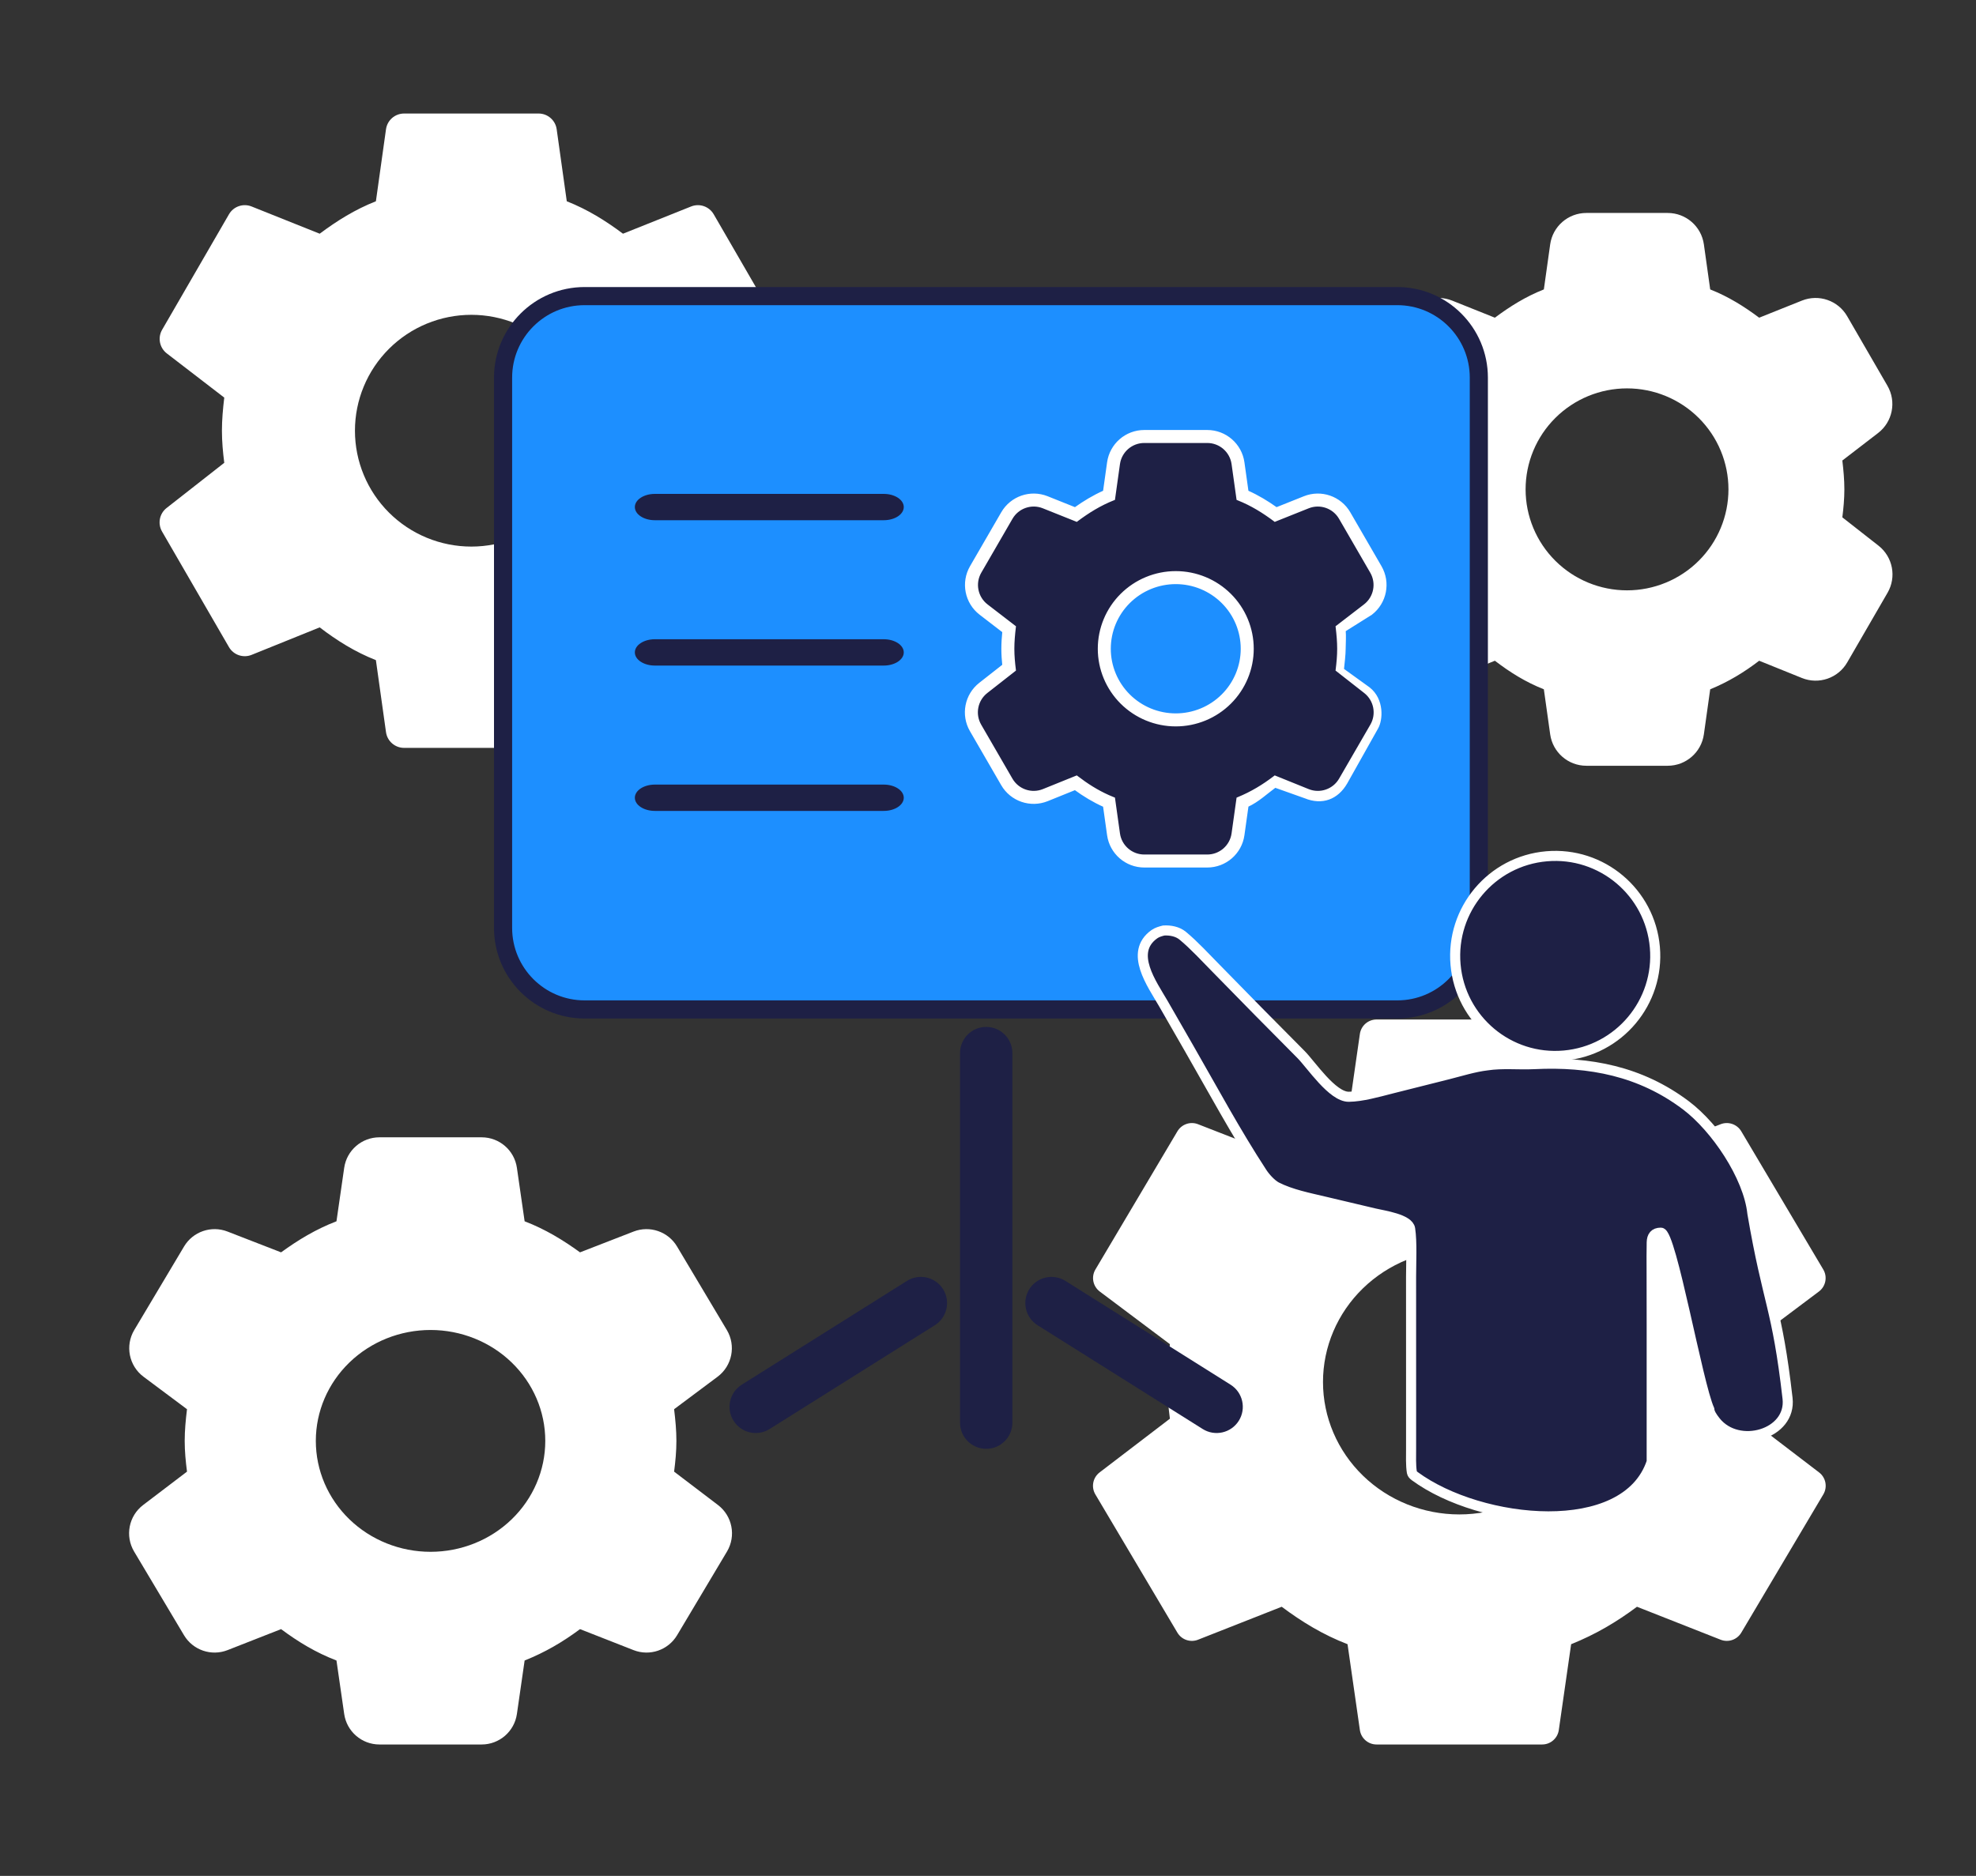 <svg width="218" height="207" viewBox="0 0 218 207" fill="none" xmlns="http://www.w3.org/2000/svg">
<rect x="0" y="0" width="218" height="207" fill="#333333" stroke="none"/>
<path d="M179.5 65.143C176.532 65.143 173.686 63.969 171.588 61.879C169.489 59.79 168.31 56.955 168.31 54C168.31 51.045 169.489 48.21 171.588 46.121C173.686 44.031 176.532 42.857 179.5 42.857C182.468 42.857 185.314 44.031 187.412 46.121C189.511 48.21 190.69 51.045 190.69 54C190.69 56.955 189.511 59.79 187.412 61.879C185.314 63.969 182.468 65.143 179.5 65.143ZM203.254 57.088C203.382 56.069 203.478 55.051 203.478 54C203.478 52.949 203.382 51.899 203.254 50.816L207.199 47.782C208.802 46.548 209.243 44.319 208.23 42.568L203.786 34.891C202.783 33.158 200.66 32.425 198.801 33.168L194.079 35.057C192.416 33.815 190.69 32.733 188.676 31.937L187.979 26.971C187.7 24.98 185.998 23.5 183.988 23.5H175.012C173.002 23.5 171.3 24.98 171.021 26.971L170.324 31.937C168.31 32.733 166.584 33.815 164.921 35.057L160.199 33.168C158.34 32.425 156.217 33.158 155.214 34.891L150.77 42.568C149.757 44.319 150.198 46.548 151.801 47.782L155.746 50.816C155.618 51.899 155.522 52.949 155.522 54C155.522 55.051 155.618 56.069 155.746 57.088L151.757 60.213C150.176 61.452 149.748 63.666 150.755 65.405L155.208 73.098C156.213 74.836 158.344 75.568 160.205 74.816L164.921 72.911C166.584 74.185 168.31 75.267 170.324 76.063L171.021 81.029C171.3 83.019 173.002 84.5 175.012 84.5H183.988C185.998 84.5 187.7 83.019 187.979 81.029L188.676 76.063C190.69 75.235 192.416 74.185 194.079 72.911L198.795 74.816C200.656 75.568 202.787 74.836 203.792 73.098L208.245 65.405C209.252 63.666 208.824 61.452 207.243 60.213L203.254 57.088Z" fill="white"/>
<path d="M161 167.114C157.011 167.114 153.185 165.574 150.364 162.834C147.543 160.093 145.958 156.376 145.958 152.5C145.958 148.624 147.543 144.907 150.364 142.166C153.185 139.426 157.011 137.886 161 137.886C164.989 137.886 168.815 139.426 171.636 142.166C174.457 144.907 176.042 148.624 176.042 152.5C176.042 156.376 174.457 160.093 171.636 162.834C168.815 165.574 164.989 167.114 161 167.114ZM192.932 156.55C193.104 155.214 193.233 153.878 193.233 152.5C193.233 151.122 193.104 149.744 192.932 148.325L200.667 142.519C201.426 141.95 201.634 140.901 201.15 140.086L192.103 124.837C191.639 124.055 190.677 123.724 189.83 124.054L180.597 127.657C178.363 126.028 176.042 124.609 173.334 123.565L171.973 114.093C171.842 113.179 171.058 112.5 170.135 112.5H151.865C150.942 112.5 150.158 113.179 150.027 114.093L148.666 123.565C145.958 124.609 143.637 126.028 141.403 127.657L132.17 124.054C131.323 123.724 130.361 124.055 129.897 124.837L120.85 140.086C120.366 140.901 120.574 141.95 121.333 142.519L129.068 148.325C128.896 149.744 128.767 151.122 128.767 152.5C128.767 153.878 128.896 155.214 129.068 156.55L121.312 162.478C120.564 163.05 120.362 164.092 120.843 164.902L129.894 180.158C130.359 180.942 131.325 181.273 132.173 180.939L141.403 177.302C143.637 178.972 145.958 180.391 148.666 181.435L150.027 190.907C150.158 191.821 150.942 192.5 151.865 192.5H170.135C171.058 192.5 171.842 191.821 171.973 190.907L173.334 181.435C176.042 180.35 178.363 178.972 180.597 177.302L189.827 180.939C190.675 181.273 191.641 180.942 192.106 180.158L201.157 164.902C201.638 164.092 201.436 163.05 200.688 162.478L192.932 156.55Z" fill="white"/>
<path d="M52 60.314C48.594 60.314 45.328 58.967 42.92 56.569C40.512 54.171 39.159 50.919 39.159 47.527C39.159 44.136 40.512 40.884 42.92 38.486C45.328 36.087 48.594 34.74 52 34.74C55.406 34.74 58.672 36.087 61.08 38.486C63.488 40.884 64.841 44.136 64.841 47.527C64.841 50.919 63.488 54.171 61.08 56.569C58.672 58.967 55.406 60.314 52 60.314ZM79.259 51.071C79.406 49.902 79.516 48.733 79.516 47.527C79.516 46.322 79.406 45.116 79.259 43.874L85.598 38.997C86.4 38.38 86.621 37.264 86.114 36.388L78.739 23.646C78.237 22.779 77.175 22.412 76.245 22.784L68.73 25.789C66.822 24.364 64.841 23.122 62.529 22.209L61.415 14.264C61.276 13.268 60.424 12.527 59.418 12.527H44.582C43.576 12.527 42.724 13.268 42.585 14.264L41.471 22.209C39.159 23.122 37.178 24.364 35.27 25.789L27.756 22.784C26.825 22.412 25.763 22.779 25.261 23.646L17.886 36.388C17.379 37.264 17.6 38.38 18.402 38.997L24.741 43.874C24.594 45.116 24.484 46.322 24.484 47.527C24.484 48.733 24.594 49.902 24.741 51.071L18.38 56.055C17.588 56.675 17.375 57.783 17.878 58.653L25.258 71.403C25.761 72.273 26.828 72.639 27.759 72.263L35.27 69.229C37.178 70.69 39.159 71.932 41.471 72.846L42.585 80.791C42.724 81.787 43.576 82.527 44.582 82.527H59.418C60.424 82.527 61.276 81.787 61.415 80.791L62.529 72.846C64.841 71.896 66.822 70.69 68.73 69.229L76.241 72.263C77.172 72.639 78.239 72.273 78.742 71.403L86.122 58.653C86.626 57.783 86.412 56.675 85.62 56.055L79.259 51.071Z" fill="white"/>
<path d="M64.5 32.674H154.151C159.122 32.674 163.151 36.703 163.151 41.674V102.39C163.151 107.36 159.122 111.39 154.151 111.39H64.5C59.529 111.39 55.5 107.36 55.5 102.39V41.674C55.5 36.703 59.529 32.674 64.5 32.674Z" fill="#1D8FFF" stroke="#1E2045" stroke-width="2"/>
<path fill-rule="evenodd" clip-rule="evenodd" d="M108.803 113.318C110.398 113.318 111.691 114.612 111.691 116.207V156.986C111.691 158.582 110.398 159.875 108.803 159.875C107.207 159.875 105.914 158.582 105.914 156.986V116.207C105.914 114.612 107.207 113.318 108.803 113.318Z" fill="#1E2045"/>
<path d="M70.039 55.952C70.039 55.15 71.027 54.5 72.245 54.5H97.501C98.719 54.5 99.707 55.15 99.707 55.952C99.707 56.755 98.719 57.405 97.501 57.405H72.245C71.027 57.405 70.039 56.755 70.039 55.952Z" fill="#1E2045"/>
<path d="M70.039 71.991C70.039 71.189 71.027 70.539 72.245 70.539H97.501C98.719 70.539 99.707 71.189 99.707 71.991C99.707 72.793 98.719 73.444 97.501 73.444H72.245C71.027 73.444 70.039 72.793 70.039 71.991Z" fill="#1E2045"/>
<path d="M72.245 86.578C71.027 86.578 70.039 87.228 70.039 88.03C70.039 88.832 71.027 89.482 72.245 89.482H97.501C98.719 89.482 99.707 88.832 99.707 88.03C99.707 87.228 98.719 86.578 97.501 86.578H72.245Z" fill="#1E2045"/>
<path fill-rule="evenodd" clip-rule="evenodd" d="M113.561 142.254C114.41 140.903 116.193 140.497 117.544 141.346L135.76 152.797C137.111 153.646 137.517 155.429 136.668 156.78C135.819 158.13 134.036 158.537 132.685 157.688L114.469 146.237C113.118 145.388 112.712 143.605 113.561 142.254Z" fill="#1E2045"/>
<path fill-rule="evenodd" clip-rule="evenodd" d="M104.041 142.254C104.89 143.605 104.483 145.388 103.132 146.237L84.91 157.688C83.56 158.537 81.776 158.13 80.928 156.779C80.079 155.428 80.486 153.645 81.837 152.796L100.058 141.346C101.409 140.497 103.192 140.904 104.041 142.254Z" fill="#1E2045"/>
<path d="M47.5 171.239C44.143 171.239 40.924 169.95 38.55 167.654C36.176 165.359 34.843 162.246 34.843 159C34.843 155.754 36.176 152.641 38.55 150.346C40.924 148.05 44.143 146.761 47.5 146.761C50.857 146.761 54.076 148.05 56.45 150.346C58.824 152.641 60.157 155.754 60.157 159C60.157 162.246 58.824 165.359 56.45 167.654C54.076 169.95 50.857 171.239 47.5 171.239ZM74.37 162.392C74.514 161.273 74.623 160.154 74.623 159C74.623 157.846 74.514 156.692 74.37 155.503L79.165 151.921C80.776 150.717 81.218 148.491 80.188 146.764L74.695 137.549C73.714 135.902 71.687 135.205 69.9 135.899L63.991 138.194C62.11 136.83 60.157 135.641 57.879 134.767L57.027 128.866C56.748 126.934 55.092 125.5 53.14 125.5H41.86C39.908 125.5 38.252 126.934 37.973 128.866L37.121 134.767C34.843 135.641 32.89 136.83 31.009 138.194L25.1 135.899C23.313 135.205 21.286 135.902 20.305 137.549L14.812 146.764C13.782 148.491 14.224 150.717 15.835 151.921L20.631 155.503C20.486 156.692 20.377 157.846 20.377 159C20.377 160.154 20.486 161.273 20.631 162.392L15.792 166.073C14.201 167.283 13.773 169.494 14.796 171.21L20.299 180.441C21.283 182.092 23.317 182.788 25.106 182.087L31.009 179.771C32.89 181.17 34.843 182.359 37.121 183.233L37.973 189.134C38.252 191.066 39.908 192.5 41.86 192.5H53.14C55.092 192.5 56.748 191.066 57.027 189.134L57.879 183.233C60.157 182.324 62.11 181.17 63.991 179.771L69.894 182.087C71.683 182.788 73.717 182.092 74.701 180.441L80.204 171.21C81.227 169.494 80.799 167.283 79.208 166.073L74.37 162.392Z" fill="white"/>
<path d="M129.718 79.954C127.489 79.954 125.352 79.073 123.776 77.503C122.2 75.934 121.315 73.805 121.315 71.586C121.315 69.367 122.2 67.238 123.776 65.669C125.352 64.1 127.489 63.218 129.718 63.218C131.947 63.218 134.084 64.1 135.66 65.669C137.236 67.238 138.121 69.367 138.121 71.586C138.121 73.805 137.236 75.934 135.66 77.503C134.084 79.073 131.947 79.954 129.718 79.954ZM147.557 73.905C147.653 73.14 147.725 72.375 147.725 71.586C147.725 70.797 147.653 70.008 147.557 69.195L150.603 66.852C151.759 65.963 152.076 64.355 151.346 63.093L147.904 57.146C147.181 55.896 145.65 55.367 144.31 55.903L140.666 57.361C139.418 56.428 138.121 55.615 136.608 55.017L136.071 51.184C135.87 49.749 134.642 48.682 133.193 48.682H126.243C124.794 48.682 123.566 49.749 123.365 51.184L122.827 55.017C121.315 55.615 120.018 56.428 118.77 57.361L115.126 55.903C113.786 55.367 112.255 55.896 111.532 57.146L108.09 63.093C107.359 64.355 107.677 65.963 108.833 66.852L111.879 69.195C111.783 70.008 111.711 70.797 111.711 71.586C111.711 72.375 111.783 73.14 111.879 73.905L108.801 76.317C107.661 77.21 107.353 78.806 108.079 80.06L111.528 86.019C112.253 87.272 113.789 87.8 115.131 87.258L118.77 85.788C120.018 86.744 121.315 87.557 122.827 88.155L123.365 91.988C123.566 93.423 124.794 94.491 126.243 94.491H133.193C134.642 94.491 135.87 93.423 136.071 91.988L136.608 88.155C138.121 87.533 139.418 86.744 140.666 85.788L144.305 87.258C145.647 87.8 147.183 87.272 147.908 86.019L151.357 80.06C152.083 78.806 151.775 77.21 150.634 76.317L147.557 73.905Z" fill="#1E2045"/>
<path d="M133.19 47.549C135.205 47.549 136.913 49.034 137.192 51.029L137.64 54.224C138.805 54.744 139.844 55.379 140.823 56.075L143.885 54.852C145.749 54.106 147.877 54.843 148.883 56.58L152.325 62.526C153.341 64.281 152.899 66.517 151.292 67.754L151.284 67.76L148.364 69.592C148.391 69.899 148.392 70.231 148.385 70.561C148.377 70.917 148.36 71.266 148.36 71.589C148.36 72.216 148.237 73.253 148.172 73.86L151.036 75.927L151.039 75.929C151.838 76.555 152.195 77.439 152.287 78.273C152.379 79.104 152.208 79.899 151.937 80.358L148.542 86.404L148.541 86.405C148.04 87.271 147.37 87.861 146.587 88.138C145.803 88.415 144.917 88.375 143.988 88V87.999L140.68 86.822C140.189 87.182 139.729 87.57 139.232 87.948C138.741 88.322 138.224 88.674 137.641 88.944L137.192 92.148C136.913 94.144 135.205 95.629 133.19 95.629H126.239C124.224 95.629 122.517 94.144 122.237 92.148L121.789 88.952C120.624 88.432 119.583 87.794 118.601 87.081L115.553 88.312C113.687 89.066 111.55 88.332 110.542 86.59L107.093 80.631C106.084 78.888 106.513 76.668 108.099 75.426L110.676 73.405C110.615 72.819 110.573 72.214 110.573 71.589C110.573 70.954 110.616 70.328 110.678 69.708L108.138 67.754C106.531 66.517 106.089 64.281 107.104 62.526L110.547 56.58C111.553 54.843 113.681 54.106 115.545 54.852L118.605 56.075C119.585 55.379 120.624 54.744 121.789 54.224L122.237 51.029C122.517 49.034 124.224 47.549 126.239 47.549H133.19ZM126.239 48.783C124.84 48.783 123.654 49.815 123.46 51.2L122.923 55.034L122.915 55.091L122.86 55.112C121.359 55.706 120.07 56.513 118.826 57.442L118.781 57.477L118.729 57.455L115.086 55.998C113.792 55.48 112.314 55.992 111.615 57.198L108.173 63.145C107.468 64.364 107.775 65.917 108.891 66.775L111.937 69.119L111.981 69.153L111.975 69.21C111.879 70.021 111.808 70.806 111.808 71.589C111.808 72.372 111.879 73.132 111.975 73.895L111.981 73.951L111.938 73.986L108.859 76.397C107.758 77.26 107.461 78.802 108.161 80.013L111.61 85.972C112.311 87.181 113.795 87.692 115.091 87.168L118.729 85.698L118.782 85.677L118.827 85.712C119.915 86.546 121.038 87.268 122.308 87.833L122.86 88.065L122.915 88.086L122.923 88.144L123.46 91.977C123.654 93.362 124.84 94.393 126.239 94.394H133.19C134.59 94.393 135.775 93.362 135.97 91.977L136.507 88.144L136.515 88.087L136.567 88.065C138.071 87.448 139.36 86.664 140.603 85.712L140.647 85.677L140.7 85.698L144.339 87.168C145.635 87.692 147.119 87.181 147.819 85.972L151.269 80.013C151.969 78.802 151.671 77.26 150.57 76.397L147.492 73.986L147.447 73.951L147.455 73.895C147.551 73.132 147.622 72.372 147.622 71.589C147.622 70.806 147.551 70.021 147.455 69.21L147.448 69.153L147.493 69.119L150.539 66.775C151.655 65.917 151.962 64.364 151.257 63.145L147.814 57.198C147.116 55.992 145.638 55.481 144.344 55.998L140.7 57.455L140.648 57.477L140.604 57.442C139.359 56.513 138.07 55.706 136.568 55.112L136.515 55.091L136.507 55.034L135.97 51.2C135.775 49.815 134.59 48.783 133.19 48.783H126.239ZM129.715 63.121C131.97 63.121 134.132 64.014 135.727 65.602C137.321 67.189 138.218 69.343 138.218 71.589C138.218 73.835 137.321 75.988 135.727 77.576C134.132 79.164 131.97 80.057 129.715 80.057C127.46 80.057 125.298 79.164 123.703 77.576C122.109 75.988 121.212 73.835 121.212 71.589C121.212 69.343 122.109 67.189 123.703 65.602C125.298 64.014 127.46 63.121 129.715 63.121ZM129.715 64.356C127.786 64.356 125.937 65.12 124.574 66.477C123.212 67.833 122.447 69.672 122.447 71.589C122.447 73.505 123.212 75.344 124.574 76.701C125.937 78.058 127.786 78.821 129.715 78.821C131.644 78.821 133.493 78.058 134.855 76.701C136.218 75.344 136.982 73.505 136.982 71.589C136.982 69.672 136.218 67.833 134.855 66.477C133.493 65.12 131.644 64.356 129.715 64.356Z" fill="white" stroke="white" stroke-width="0.199"/>
<path d="M128.38 102.68C129.112 102.634 129.911 102.787 130.474 103.25C131.724 104.278 133.045 105.724 134.195 106.887C137.292 110.063 140.405 113.223 143.535 116.366C144.648 117.485 146.991 121.043 148.806 121.026C150.24 121.012 152.04 120.502 153.422 120.147L159.733 118.559C161.107 118.212 162.664 117.725 164.051 117.564C165.747 117.303 167.559 117.508 169.248 117.425C175.401 117.122 181.001 118.207 186.001 121.975C189.257 124.429 192.901 129.784 193.33 133.898C195.054 143.962 196.046 144.143 197.21 154.308C197.663 158.267 191.78 159.975 189.29 156.864C188.86 156.327 188.591 155.865 188.588 155.546C187.304 152.762 184.383 136.023 183.233 136.022C182.522 136.021 182.24 136.429 182.224 137.094C182.199 138.124 182.211 139.138 182.213 140.161L182.221 146.146L182.221 161.305C179.38 169.894 163.367 168.25 156.08 162.889C155.899 162.756 155.789 162.616 155.764 162.469C155.634 161.697 155.677 160.649 155.677 159.857L155.678 155.562L155.675 140.881C155.676 139.367 155.794 137.06 155.573 135.6C155.408 134.518 152.683 134.14 151.655 133.898L146.172 132.601C144.39 132.175 142.443 131.801 140.817 130.972C140.232 130.647 139.603 129.952 139.24 129.397C136.331 124.946 133.809 120.251 131.161 115.644L128.339 110.734C127.106 108.595 124.53 105.107 127.348 103.091C127.654 102.872 128.022 102.772 128.38 102.68Z" fill="#1E2045" stroke="white" stroke-width="1.111" stroke-linecap="round" stroke-linejoin="round"/>
<path d="M170.634 94.488C176.699 93.968 182.04 98.458 182.571 104.522C183.102 110.586 178.622 115.935 172.559 116.477C166.48 117.021 161.114 112.527 160.582 106.447C160.049 100.367 164.553 95.009 170.634 94.488Z" fill="#1E2045" stroke="white" stroke-width="1.111" stroke-linecap="round" stroke-linejoin="round"/>
</svg>
